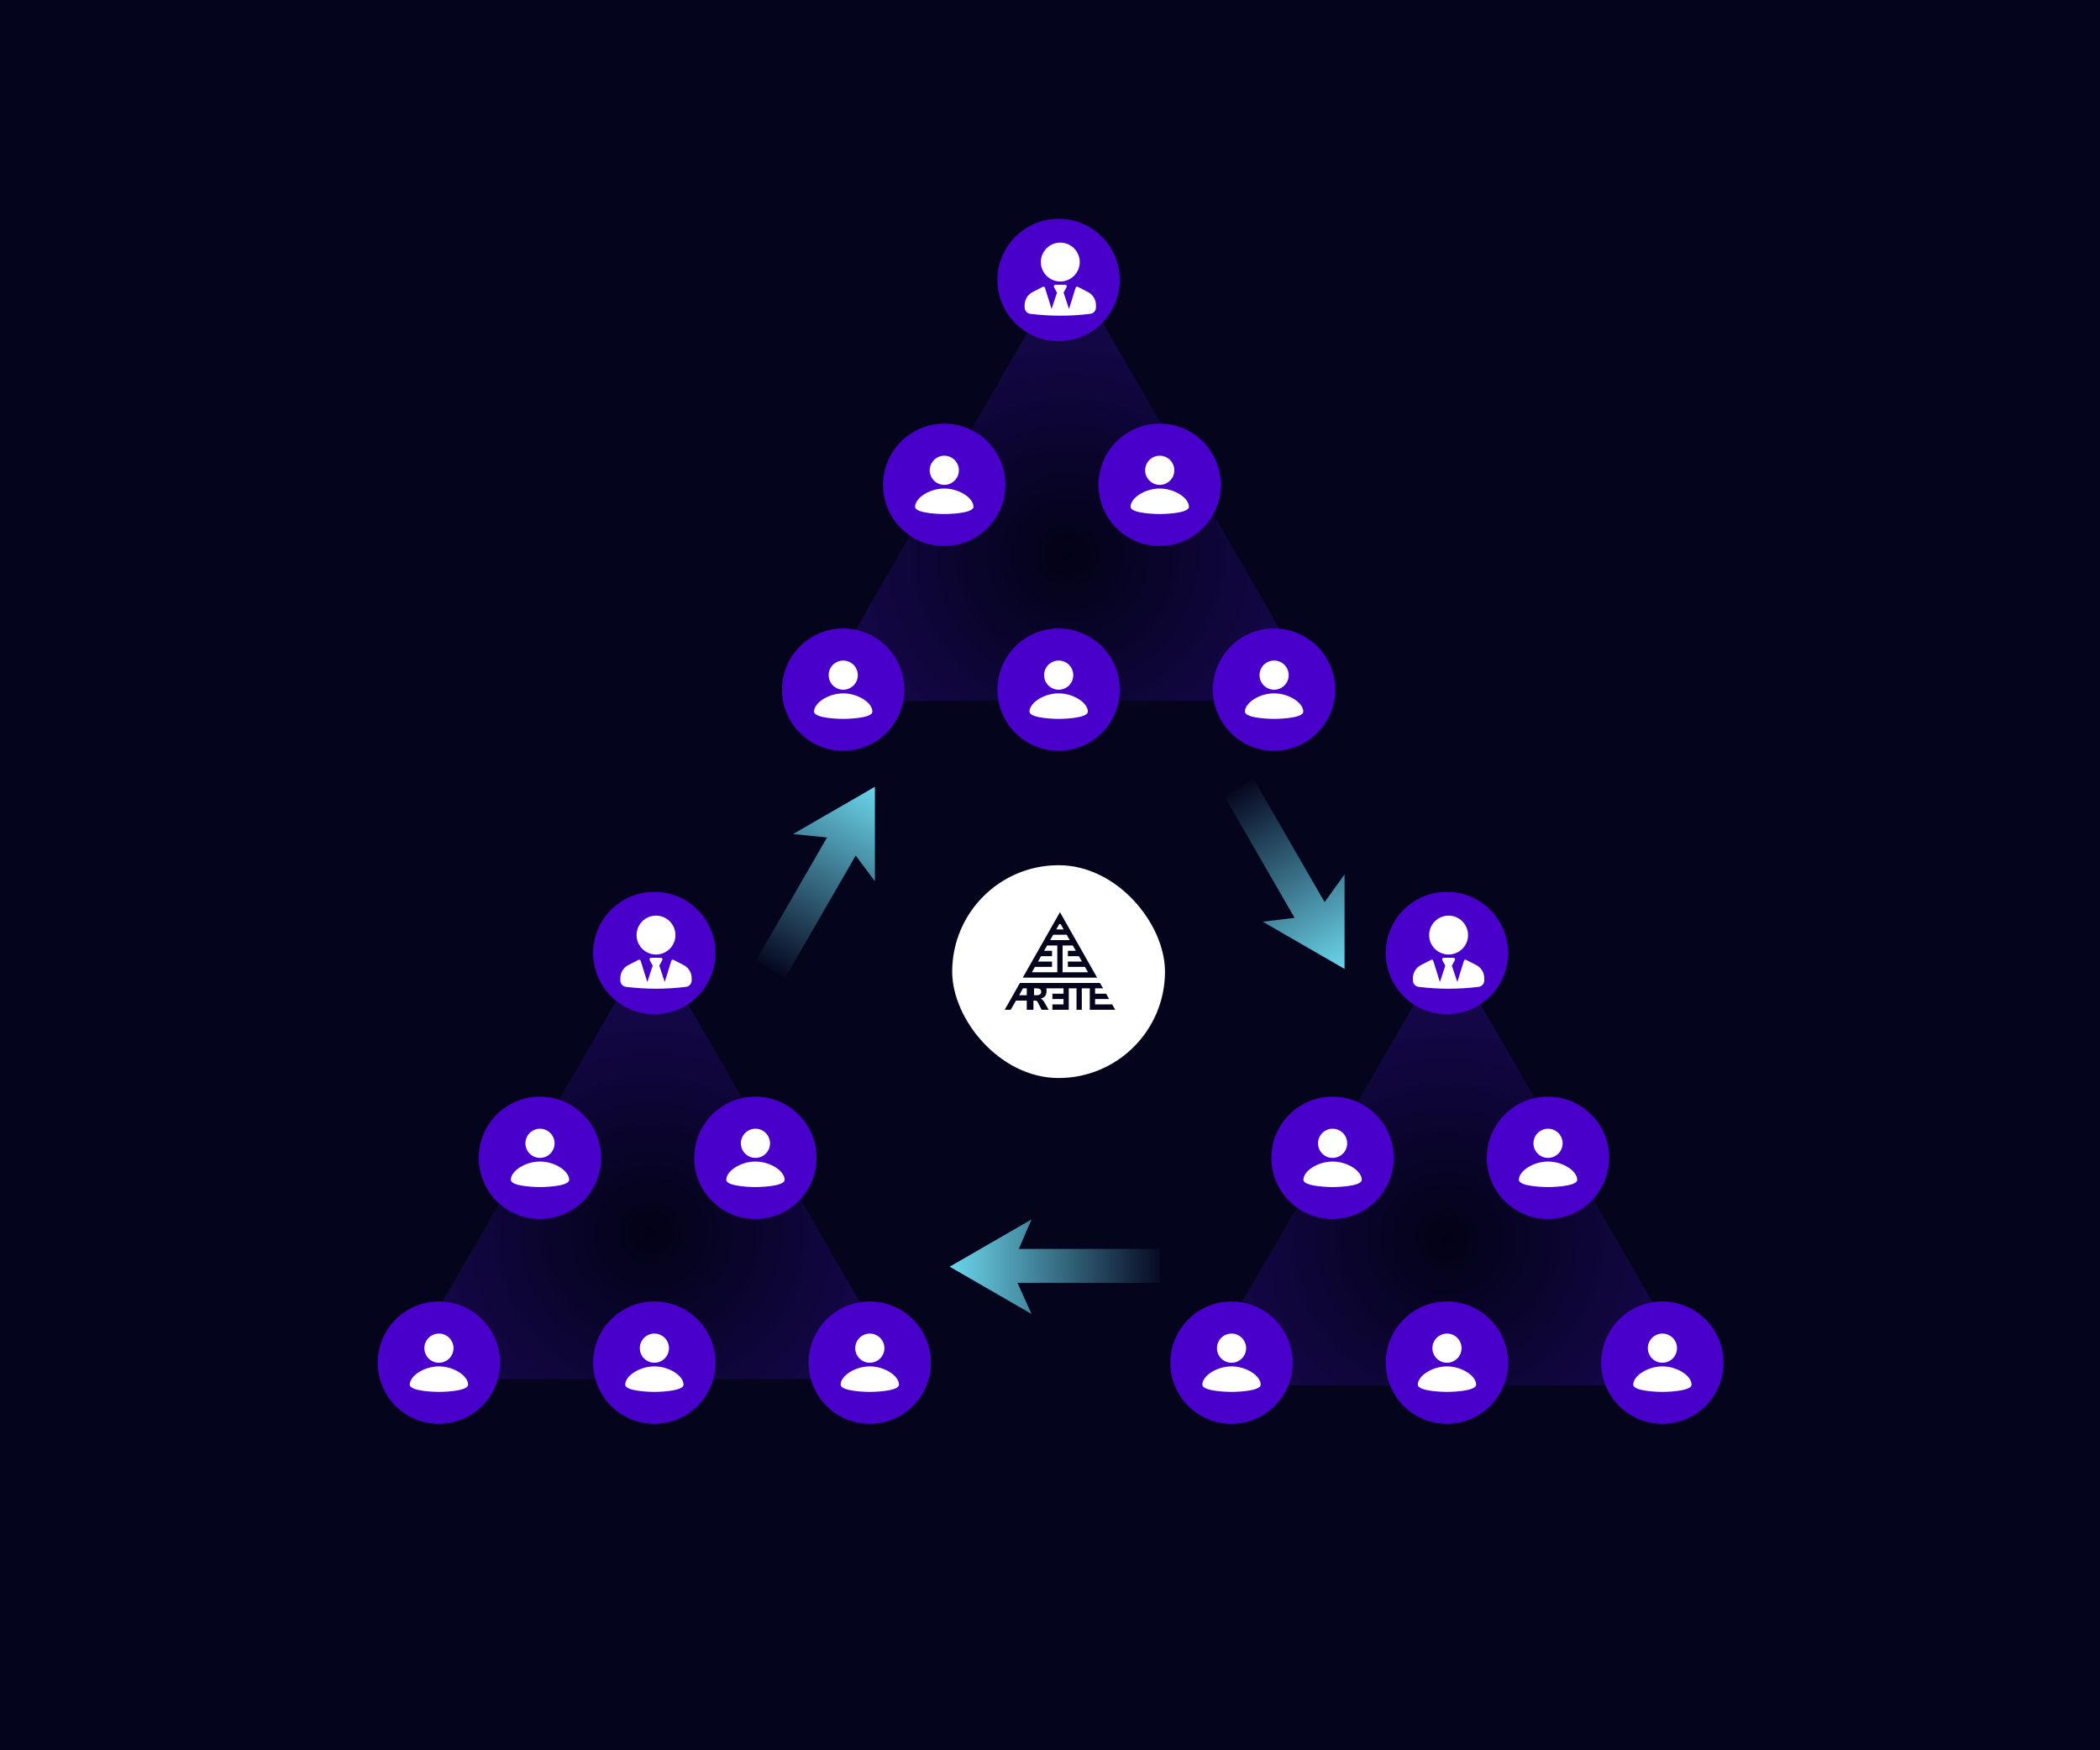 <svg width="720" height="600" viewBox="0 0 720 600" fill="none" xmlns="http://www.w3.org/2000/svg">
<rect width="720" height="600" fill="#04051D"/>
<path d="M223.237 322.393L310.045 472.749H136.429L223.237 322.393Z" fill="url(#paint0_radial_2369_318820)" fill-opacity="0.5"/>
<path d="M496.223 324.527L583.031 474.882H409.415L496.223 324.527Z" fill="url(#paint1_radial_2369_318820)" fill-opacity="0.5"/>
<path d="M366.129 89.929L452.937 240.285H279.321L366.129 89.929Z" fill="url(#paint2_radial_2369_318820)" fill-opacity="0.5"/>
<circle cx="422.215" cy="467.123" r="20.974" fill="#4A00CB"/>
<path d="M422.241 457.149C423.567 457.149 424.839 457.676 425.776 458.614C426.714 459.552 427.241 460.823 427.241 462.149C427.241 463.475 426.714 464.747 425.776 465.685C424.839 466.623 423.567 467.149 422.241 467.149C420.915 467.149 419.643 466.623 418.705 465.685C417.768 464.747 417.241 463.475 417.241 462.149C417.241 460.823 417.768 459.552 418.705 458.614C419.643 457.676 420.915 457.149 422.241 457.149ZM422.241 477.149C422.241 477.149 432.241 477.149 432.241 474.649C432.241 471.649 427.366 468.399 422.241 468.399C417.116 468.399 412.241 471.649 412.241 474.649C412.241 477.149 422.241 477.149 422.241 477.149Z" fill="white"/>
<circle cx="456.866" cy="396.903" r="20.974" fill="#4A00CB"/>
<path d="M456.892 386.929C458.218 386.929 459.49 387.456 460.428 388.394C461.365 389.331 461.892 390.603 461.892 391.929C461.892 393.255 461.365 394.527 460.428 395.465C459.49 396.402 458.218 396.929 456.892 396.929C455.566 396.929 454.294 396.402 453.357 395.465C452.419 394.527 451.892 393.255 451.892 391.929C451.892 390.603 452.419 389.331 453.357 388.394C454.294 387.456 455.566 386.929 456.892 386.929ZM456.892 406.929C456.892 406.929 466.892 406.929 466.892 404.429C466.892 401.429 462.017 398.179 456.892 398.179C451.767 398.179 446.892 401.429 446.892 404.429C446.892 406.929 456.892 406.929 456.892 406.929Z" fill="white"/>
<circle cx="496.081" cy="326.687" r="20.974" fill="#4A00CB"/>
<path d="M496.662 327.213C500.344 327.213 503.329 324.228 503.329 320.547C503.329 316.865 500.344 313.88 496.662 313.88C492.98 313.88 489.995 316.865 489.995 320.547C489.995 324.228 492.98 327.213 496.662 327.213Z" fill="white"/>
<path d="M506.151 330.83C505.1 330.291 502.593 328.996 502.593 328.996C502.315 328.918 502.022 329.072 501.926 329.345L499.648 336.63L497.792 331.027L498.857 329.056C498.913 328.887 498.885 328.7 498.78 328.555C498.676 328.41 498.508 328.325 498.329 328.325H494.996C494.817 328.325 494.65 328.41 494.546 328.555C494.44 328.7 494.412 328.887 494.469 329.056L495.533 331.027L493.677 336.63L491.4 329.345C491.303 329.072 491.009 328.918 490.733 328.996C490.733 328.996 488.225 330.291 487.175 330.83C485.489 331.696 484.44 333.405 484.44 335.289V336.103C484.44 337.328 485.438 338.325 486.663 338.325V338.325C493.305 339.136 500.021 339.136 506.663 338.325V338.325C507.888 338.325 508.885 337.328 508.885 336.103V335.289C508.885 333.405 507.837 331.696 506.151 330.83Z" fill="white"/>
<circle cx="530.733" cy="396.903" r="20.974" fill="#4A00CB"/>
<path d="M530.759 386.929C532.085 386.929 533.356 387.456 534.294 388.394C535.232 389.331 535.759 390.603 535.759 391.929C535.759 393.255 535.232 394.527 534.294 395.465C533.356 396.402 532.085 396.929 530.759 396.929C529.432 396.929 528.161 396.402 527.223 395.465C526.285 394.527 525.759 393.255 525.759 391.929C525.759 390.603 526.285 389.331 527.223 388.394C528.161 387.456 529.432 386.929 530.759 386.929ZM530.759 406.929C530.759 406.929 540.759 406.929 540.759 404.429C540.759 401.429 535.884 398.179 530.759 398.179C525.634 398.179 520.759 401.429 520.759 404.429C520.759 406.929 530.759 406.929 530.759 406.929Z" fill="white"/>
<circle cx="496.081" cy="467.123" r="20.974" fill="#4A00CB"/>
<path d="M496.107 457.149C497.433 457.149 498.705 457.676 499.643 458.614C500.58 459.552 501.107 460.823 501.107 462.149C501.107 463.475 500.58 464.747 499.643 465.685C498.705 466.623 497.433 467.149 496.107 467.149C494.781 467.149 493.509 466.623 492.572 465.685C491.634 464.747 491.107 463.475 491.107 462.149C491.107 460.823 491.634 459.552 492.572 458.614C493.509 457.676 494.781 457.149 496.107 457.149ZM496.107 477.149C496.107 477.149 506.107 477.149 506.107 474.649C506.107 471.649 501.232 468.399 496.107 468.399C490.982 468.399 486.107 471.649 486.107 474.649C486.107 477.149 496.107 477.149 496.107 477.149Z" fill="white"/>
<circle cx="569.944" cy="467.123" r="20.974" fill="#4A00CB"/>
<path d="M569.969 457.149C571.296 457.149 572.567 457.676 573.505 458.614C574.443 459.552 574.969 460.823 574.969 462.149C574.969 463.475 574.443 464.747 573.505 465.685C572.567 466.623 571.296 467.149 569.969 467.149C568.643 467.149 567.372 466.623 566.434 465.685C565.496 464.747 564.969 463.475 564.969 462.149C564.969 460.823 565.496 459.552 566.434 458.614C567.372 457.676 568.643 457.149 569.969 457.149ZM569.969 477.149C569.969 477.149 579.969 477.149 579.969 474.649C579.969 471.649 575.094 468.399 569.969 468.399C564.844 468.399 559.969 471.649 559.969 474.649C559.969 477.149 569.969 477.149 569.969 477.149Z" fill="white"/>
<circle cx="289.081" cy="236.41" r="20.974" fill="#4A00CB"/>
<path d="M289.107 226.436C290.433 226.436 291.705 226.963 292.642 227.901C293.58 228.838 294.107 230.11 294.107 231.436C294.107 232.762 293.58 234.034 292.642 234.972C291.705 235.909 290.433 236.436 289.107 236.436C287.781 236.436 286.509 235.909 285.571 234.972C284.634 234.034 284.107 232.762 284.107 231.436C284.107 230.11 284.634 228.838 285.571 227.901C286.509 226.963 287.781 226.436 289.107 226.436ZM289.107 246.436C289.107 246.436 299.107 246.436 299.107 243.936C299.107 240.936 294.232 237.686 289.107 237.686C283.982 237.686 279.107 240.936 279.107 243.936C279.107 246.436 289.107 246.436 289.107 246.436Z" fill="white"/>
<circle cx="323.732" cy="166.19" r="20.974" fill="#4A00CB"/>
<path d="M323.758 156.216C325.084 156.216 326.356 156.743 327.294 157.68C328.232 158.618 328.758 159.89 328.758 161.216C328.758 162.542 328.232 163.814 327.294 164.751C326.356 165.689 325.084 166.216 323.758 166.216C322.432 166.216 321.16 165.689 320.223 164.751C319.285 163.814 318.758 162.542 318.758 161.216C318.758 159.89 319.285 158.618 320.223 157.68C321.16 156.743 322.432 156.216 323.758 156.216ZM323.758 176.216C323.758 176.216 333.758 176.216 333.758 173.716C333.758 170.716 328.883 167.466 323.758 167.466C318.633 167.466 313.758 170.716 313.758 173.716C313.758 176.216 323.758 176.216 323.758 176.216Z" fill="white"/>
<circle cx="362.947" cy="95.974" r="20.974" fill="#4A00CB"/>
<path d="M363.528 96.5C367.21 96.5 370.195 93.515 370.195 89.833C370.195 86.151 367.21 83.166 363.528 83.166C359.846 83.166 356.862 86.151 356.862 89.833C356.862 93.515 359.846 96.5 363.528 96.5Z" fill="white"/>
<path d="M373.017 100.117C371.966 99.578 369.459 98.282 369.459 98.282C369.181 98.204 368.888 98.359 368.792 98.631L366.515 105.917L364.658 100.314L365.723 98.343C365.779 98.173 365.751 97.987 365.646 97.842C365.542 97.697 365.375 97.611 365.196 97.611H361.862C361.683 97.611 361.516 97.697 361.412 97.842C361.307 97.987 361.278 98.173 361.335 98.343L362.399 100.314L360.543 105.917L358.266 98.631C358.17 98.359 357.876 98.205 357.599 98.282C357.599 98.282 355.091 99.578 354.041 100.117C352.355 100.983 351.307 102.692 351.307 104.576V105.389C351.307 106.615 352.304 107.611 353.529 107.611V107.611C360.171 108.423 366.887 108.423 373.529 107.611V107.611C374.754 107.611 375.751 106.615 375.751 105.389V104.576C375.751 102.692 374.703 100.983 373.017 100.117Z" fill="white"/>
<circle cx="397.599" cy="166.19" r="20.974" fill="#4A00CB"/>
<path d="M397.625 156.216C398.951 156.216 400.223 156.743 401.16 157.68C402.098 158.618 402.625 159.89 402.625 161.216C402.625 162.542 402.098 163.814 401.16 164.751C400.223 165.689 398.951 166.216 397.625 166.216C396.299 166.216 395.027 165.689 394.089 164.751C393.152 163.814 392.625 162.542 392.625 161.216C392.625 159.89 393.152 158.618 394.089 157.68C395.027 156.743 396.299 156.216 397.625 156.216ZM397.625 176.216C397.625 176.216 407.625 176.216 407.625 173.716C407.625 170.716 402.75 167.466 397.625 167.466C392.5 167.466 387.625 170.716 387.625 173.716C387.625 176.216 397.625 176.216 397.625 176.216Z" fill="white"/>
<circle cx="362.947" cy="236.41" r="20.974" fill="#4A00CB"/>
<path d="M362.973 226.436C364.299 226.436 365.571 226.963 366.509 227.901C367.447 228.838 367.973 230.11 367.973 231.436C367.973 232.762 367.447 234.034 366.509 234.972C365.571 235.909 364.299 236.436 362.973 236.436C361.647 236.436 360.376 235.909 359.438 234.972C358.5 234.034 357.973 232.762 357.973 231.436C357.973 230.11 358.5 228.838 359.438 227.901C360.376 226.963 361.647 226.436 362.973 226.436ZM362.973 246.436C362.973 246.436 372.973 246.436 372.973 243.936C372.973 240.936 368.098 237.686 362.973 237.686C357.848 237.686 352.973 240.936 352.973 243.936C352.973 246.436 362.973 246.436 362.973 246.436Z" fill="white"/>
<circle cx="436.81" cy="236.41" r="20.974" fill="#4A00CB"/>
<path d="M436.836 226.436C438.162 226.436 439.434 226.963 440.371 227.901C441.309 228.838 441.836 230.11 441.836 231.436C441.836 232.762 441.309 234.034 440.371 234.972C439.434 235.909 438.162 236.436 436.836 236.436C435.51 236.436 434.238 235.909 433.3 234.972C432.362 234.034 431.836 232.762 431.836 231.436C431.836 230.11 432.362 228.838 433.3 227.901C434.238 226.963 435.51 226.436 436.836 226.436ZM436.836 246.436C436.836 246.436 446.836 246.436 446.836 243.936C446.836 240.936 441.961 237.686 436.836 237.686C431.711 237.686 426.836 240.936 426.836 243.936C426.836 246.436 436.836 246.436 436.836 246.436Z" fill="white"/>
<circle cx="150.468" cy="467.123" r="20.974" fill="#4A00CB"/>
<path d="M150.494 457.149C151.82 457.149 153.092 457.676 154.03 458.614C154.968 459.552 155.494 460.823 155.494 462.149C155.494 463.475 154.968 464.747 154.03 465.685C153.092 466.623 151.82 467.149 150.494 467.149C149.168 467.149 147.897 466.623 146.959 465.685C146.021 464.747 145.494 463.475 145.494 462.149C145.494 460.823 146.021 459.552 146.959 458.614C147.897 457.676 149.168 457.149 150.494 457.149ZM150.494 477.149C150.494 477.149 160.494 477.149 160.494 474.649C160.494 471.649 155.619 468.399 150.494 468.399C145.369 468.399 140.494 471.649 140.494 474.649C140.494 477.149 150.494 477.149 150.494 477.149Z" fill="white"/>
<circle cx="185.12" cy="396.903" r="20.974" fill="#4A00CB"/>
<path d="M185.146 386.929C186.472 386.929 187.744 387.456 188.681 388.394C189.619 389.331 190.146 390.603 190.146 391.929C190.146 393.255 189.619 394.527 188.681 395.465C187.744 396.402 186.472 396.929 185.146 396.929C183.82 396.929 182.548 396.402 181.61 395.465C180.673 394.527 180.146 393.255 180.146 391.929C180.146 390.603 180.673 389.331 181.61 388.394C182.548 387.456 183.82 386.929 185.146 386.929ZM185.146 406.929C185.146 406.929 195.146 406.929 195.146 404.429C195.146 401.429 190.271 398.179 185.146 398.179C180.021 398.179 175.146 401.429 175.146 404.429C175.146 406.929 185.146 406.929 185.146 406.929Z" fill="white"/>
<circle cx="224.335" cy="326.687" r="20.974" fill="#4A00CB"/>
<path d="M224.916 327.213C228.598 327.213 231.582 324.228 231.582 320.547C231.582 316.865 228.598 313.88 224.916 313.88C221.234 313.88 218.249 316.865 218.249 320.547C218.249 324.228 221.234 327.213 224.916 327.213Z" fill="white"/>
<path d="M234.404 330.83C233.354 330.291 230.847 328.996 230.847 328.996C230.569 328.918 230.276 329.072 230.179 329.345L227.902 336.63L226.046 331.027L227.11 329.056C227.167 328.887 227.139 328.7 227.033 328.555C226.929 328.41 226.762 328.325 226.583 328.325H223.25C223.071 328.325 222.904 328.41 222.799 328.555C222.694 328.7 222.666 328.887 222.722 329.056L223.787 331.027L221.931 336.63L219.654 329.345C219.557 329.072 219.263 328.918 218.986 328.996C218.986 328.996 216.479 330.291 215.429 330.83C213.742 331.696 212.694 333.405 212.694 335.289V336.103C212.694 337.328 213.691 338.325 214.916 338.325V338.325C221.558 339.136 228.274 339.136 234.916 338.325V338.325C236.141 338.325 237.139 337.328 237.139 336.103V335.289C237.139 333.405 236.09 331.696 234.404 330.83Z" fill="white"/>
<circle cx="258.986" cy="396.903" r="20.974" fill="#4A00CB"/>
<path d="M259.012 386.929C260.338 386.929 261.61 387.456 262.548 388.394C263.485 389.331 264.012 390.603 264.012 391.929C264.012 393.255 263.485 394.527 262.548 395.465C261.61 396.402 260.338 396.929 259.012 396.929C257.686 396.929 256.414 396.402 255.477 395.465C254.539 394.527 254.012 393.255 254.012 391.929C254.012 390.603 254.539 389.331 255.477 388.394C256.414 387.456 257.686 386.929 259.012 386.929ZM259.012 406.929C259.012 406.929 269.012 406.929 269.012 404.429C269.012 401.429 264.137 398.179 259.012 398.179C253.887 398.179 249.012 401.429 249.012 404.429C249.012 406.929 259.012 406.929 259.012 406.929Z" fill="white"/>
<circle cx="224.335" cy="467.123" r="20.974" fill="#4A00CB"/>
<path d="M224.361 457.149C225.687 457.149 226.959 457.676 227.896 458.614C228.834 459.552 229.361 460.823 229.361 462.149C229.361 463.475 228.834 464.747 227.896 465.685C226.959 466.623 225.687 467.149 224.361 467.149C223.035 467.149 221.763 466.623 220.825 465.685C219.888 464.747 219.361 463.475 219.361 462.149C219.361 460.823 219.888 459.552 220.825 458.614C221.763 457.676 223.035 457.149 224.361 457.149ZM224.361 477.149C224.361 477.149 234.361 477.149 234.361 474.649C234.361 471.649 229.486 468.399 224.361 468.399C219.236 468.399 214.361 471.649 214.361 474.649C214.361 477.149 224.361 477.149 224.361 477.149Z" fill="white"/>
<circle cx="298.197" cy="467.123" r="20.974" fill="#4A00CB"/>
<path d="M298.223 457.149C299.549 457.149 300.821 457.676 301.759 458.614C302.696 459.552 303.223 460.823 303.223 462.149C303.223 463.475 302.696 464.747 301.759 465.685C300.821 466.623 299.549 467.149 298.223 467.149C296.897 467.149 295.625 466.623 294.688 465.685C293.75 464.747 293.223 463.475 293.223 462.149C293.223 460.823 293.75 459.552 294.688 458.614C295.625 457.676 296.897 457.149 298.223 457.149ZM298.223 477.149C298.223 477.149 308.223 477.149 308.223 474.649C308.223 471.649 303.348 468.399 298.223 468.399C293.098 468.399 288.223 471.649 288.223 474.649C288.223 477.149 298.223 477.149 298.223 477.149Z" fill="white"/>
<rect x="326.468" y="296.595" width="72.953" height="72.953" rx="36.477" fill="white"/>
<path fill-rule="evenodd" clip-rule="evenodd" d="M350.668 335.13L363.416 312.702L376.151 335.13H350.668ZM363.631 316.761H363.194L362.15 318.598H364.675L363.631 316.761ZM353.788 333.299L362.506 333.293V324.108H359.013L357.969 325.945H360.698V327.782H356.925L355.882 329.619H360.698V331.456H354.838L353.788 333.299ZM361.106 320.434L360.063 322.271H366.763L365.719 320.434H361.106ZM367.812 324.108H364.314V333.299L373.031 333.293L371.988 331.456H366.127V329.619H370.944L369.9 327.782H366.127V325.945H368.856L367.812 324.108Z" fill="#04051D"/>
<path fill-rule="evenodd" clip-rule="evenodd" d="M381.323 344.314L382.367 346.151H373.644V338.803H370.903V346.151H369.095V338.803H366.436V346.151H360.821V344.314H364.634V342.477H360.821V340.64H364.634V338.803H358.727C358.885 339.449 358.832 340.154 358.71 340.623C358.5 341.405 357.975 342.039 356.925 342.258V342.4C357.444 342.631 357.782 343.058 358.179 343.763C358.398 344.151 358.625 344.55 358.88 344.996C359.08 345.346 359.296 345.726 359.538 346.151H357.135C356.806 345.519 356.526 344.981 356.276 344.503C356.075 344.116 355.893 343.769 355.724 343.443C355.631 343.271 355.52 343.147 355.333 343.076C355.17 343.009 354.629 343.01 354.374 343.01C354.356 343.01 354.339 343.01 354.324 343.01V346.151H352.033V343.01H348.341L346.516 346.157L344.469 346.151L349.683 336.966H377.142L378.186 338.803H375.457V340.64H379.23L380.274 342.477H375.457V344.314H381.323ZM349.426 341.168H352.027V338.797H350.715L349.426 341.168ZM354.529 338.797V341.168C354.577 341.168 354.626 341.169 354.675 341.169C355.889 341.182 356.983 341.194 356.978 339.941C356.978 338.79 355.878 338.794 354.721 338.797C354.657 338.797 354.593 338.797 354.529 338.797Z" fill="#04051D"/>
<path fill-rule="evenodd" clip-rule="evenodd" d="M299.969 302.106L299.969 269.711L271.915 285.908L283.548 287.086L259.131 329.379L269.19 335.187L293.38 293.288L299.969 302.106Z" fill="url(#paint3_linear_2369_318820)"/>
<path fill-rule="evenodd" clip-rule="evenodd" d="M432.931 315.947L460.986 332.144L460.986 299.75L454.149 309.235L429.732 266.943L419.673 272.75L443.863 314.649L432.931 315.947Z" fill="url(#paint4_linear_2369_318820)"/>
<path fill-rule="evenodd" clip-rule="evenodd" d="M353.659 418.024L325.604 434.221L353.659 450.418L348.862 439.754L397.695 439.754L397.695 428.139L349.317 428.139L353.659 418.024Z" fill="url(#paint5_linear_2369_318820)"/>
<defs>
<radialGradient id="paint0_radial_2369_318820" cx="0" cy="0" r="1" gradientUnits="userSpaceOnUse" gradientTransform="translate(223.237 422.63) rotate(90) scale(100.237)">
<stop stop-color="#00000F"/>
<stop offset="1" stop-color="#2F0D92"/>
</radialGradient>
<radialGradient id="paint1_radial_2369_318820" cx="0" cy="0" r="1" gradientUnits="userSpaceOnUse" gradientTransform="translate(496.223 424.764) rotate(90) scale(100.237)">
<stop stop-color="#00000F"/>
<stop offset="1" stop-color="#2F0D92"/>
</radialGradient>
<radialGradient id="paint2_radial_2369_318820" cx="0" cy="0" r="1" gradientUnits="userSpaceOnUse" gradientTransform="translate(366.129 190.166) rotate(90) scale(100.237)">
<stop stop-color="#00000F"/>
<stop offset="1" stop-color="#2F0D92"/>
</radialGradient>
<linearGradient id="paint3_linear_2369_318820" x1="299.969" y1="269.711" x2="263.759" y2="333.06" gradientUnits="userSpaceOnUse">
<stop stop-color="#6BD6EB"/>
<stop offset="1" stop-color="#6BD6EB" stop-opacity="0"/>
</linearGradient>
<linearGradient id="paint4_linear_2369_318820" x1="460.986" y1="332.144" x2="423.708" y2="269.609" gradientUnits="userSpaceOnUse">
<stop stop-color="#6BD6EB"/>
<stop offset="1" stop-color="#6BD6EB" stop-opacity="0"/>
</linearGradient>
<linearGradient id="paint5_linear_2369_318820" x1="325.604" y1="434.221" x2="399.715" y2="434.221" gradientUnits="userSpaceOnUse">
<stop stop-color="#6BD6EB"/>
<stop offset="1" stop-color="#6BD6EB" stop-opacity="0"/>
</linearGradient>
</defs>
</svg>
